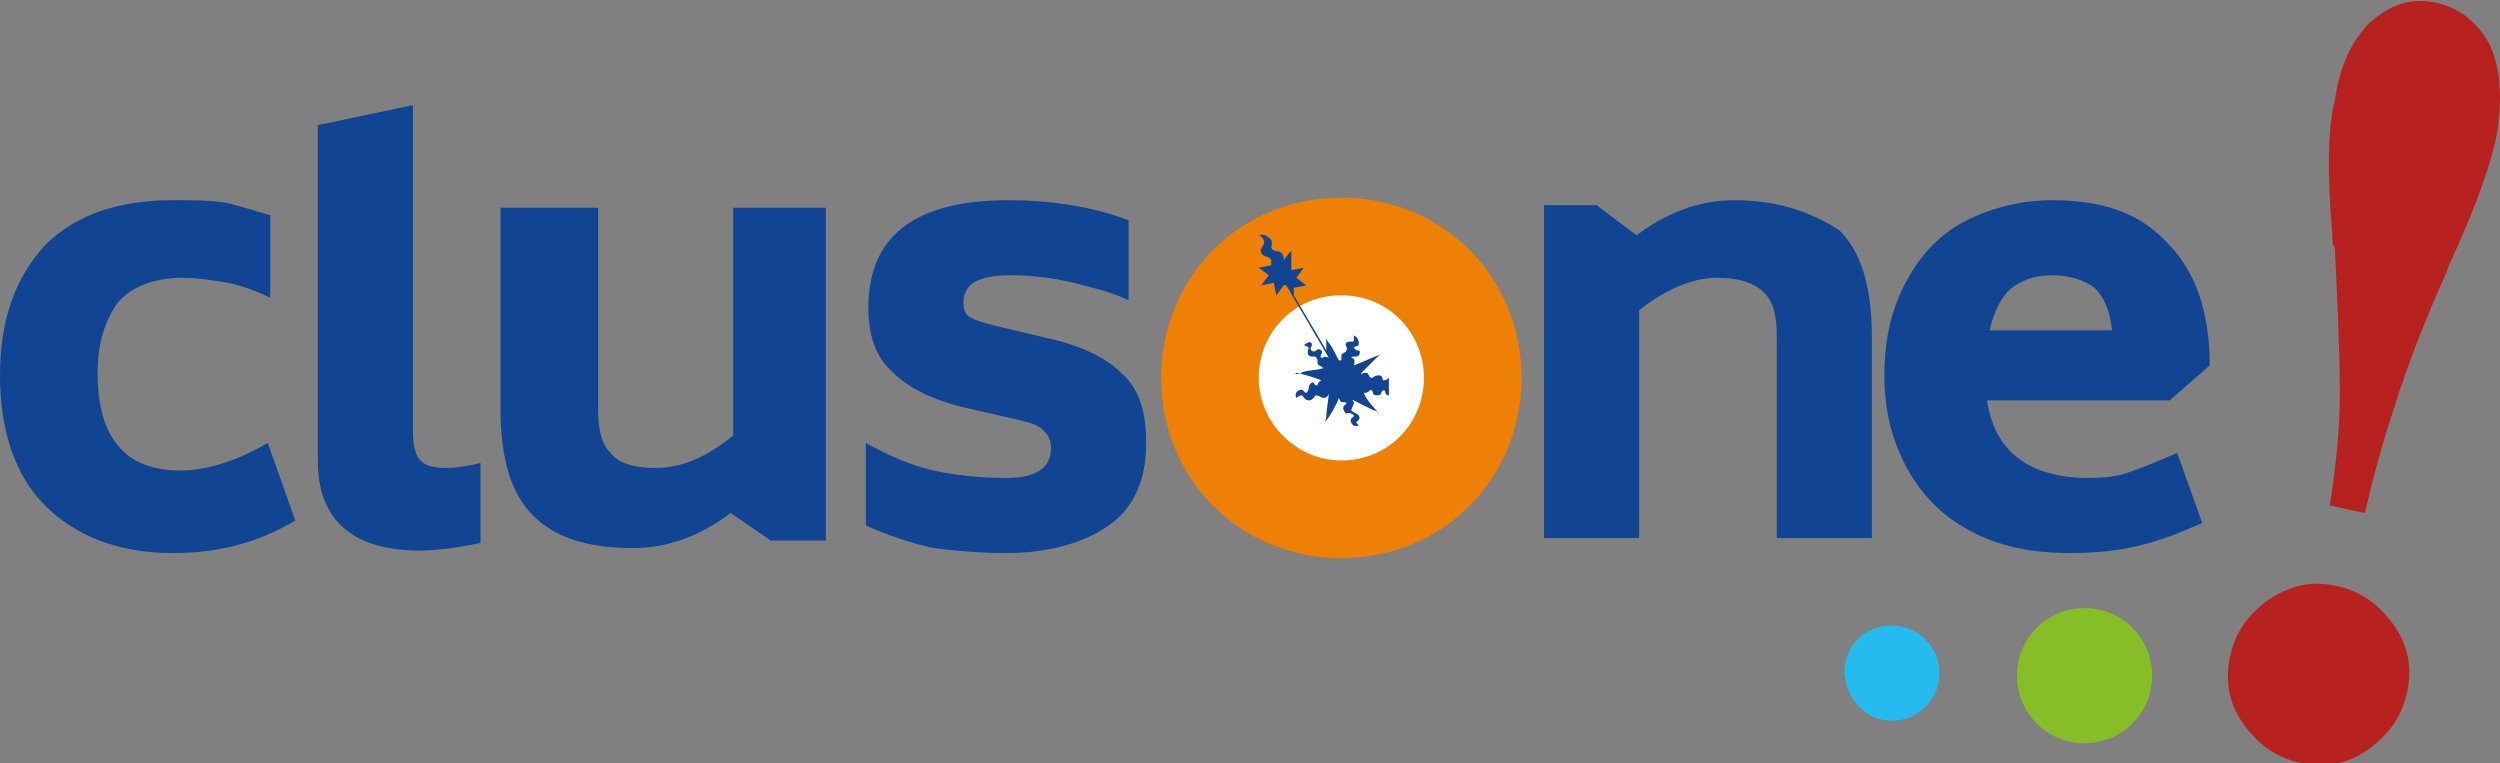 <?xml version="1.0" encoding="UTF-8"?>
<!-- Generator: Adobe Illustrator 27.4.0, SVG Export Plug-In . SVG Version: 6.00 Build 0)  -->
<svg xmlns="http://www.w3.org/2000/svg" xmlns:xlink="http://www.w3.org/1999/xlink" version="1.1" id="Livello_1" x="0px" y="0px" viewBox="0 0 99.9 30.5" style="enable-background:new 0 0 99.9 30.5;" xml:space="preserve">
<rect x="0" y="0" width="99.9" height="30.5" fill="#808080" stroke="none"/>
<style type="text/css">
	.st0{fill:#B72220;}
	.st1{fill:#EF8006;}
	.st2{fill:#FFFFFF;}
	.st3{fill:#87BD27;}
	.st4{fill:#25BBEE;}
	.st5{fill:#114492;}
</style>
<g>
	<path class="st0" d="M89.7,29c0.6,0.8,1.3,1.3,2.3,1.5s1.9,0,2.7-0.6c0.8-0.6,1.3-1.3,1.5-2.3s0-1.9-0.6-2.7s-1.3-1.3-2.3-1.5   s-1.8,0-2.7,0.6c-0.8,0.6-1.3,1.3-1.5,2.3S89.1,28.2,89.7,29"></path>
	<path class="st0" d="M94.5,20.5c0.3-1.3,0.7-2.8,1.2-4.3c0.5-1.6,1.2-3.4,2.1-5.4c0-0.1,0.1-0.3,0.2-0.5c1-2.2,1.6-3.9,1.8-5.1   c0.2-1.4,0.1-2.5-0.3-3.4c-0.5-0.9-1.2-1.5-2.2-1.7s-1.8,0.1-2.6,0.8C94,1.6,93.5,2.6,93.3,4C93,5.2,93,7,93.2,9.4   c0,0.2,0,0.4,0.1,0.5c0.1,2.2,0.2,4.1,0.2,5.8s-0.2,3.2-0.4,4.5L94.5,20.5z"></path>
	<path class="st1" d="M53.6,22.3c4.1,0,7.2-3.2,7.2-7.2l0,0c0-4-3.1-7.2-7.2-7.2s-7.2,3.2-7.2,7.2l0,0   C46.4,19.1,49.5,22.3,53.6,22.3"></path>
	<path class="st2" d="M53.6,18.4c1.9,0,3.3-1.5,3.3-3.3l0,0c0-1.8-1.4-3.3-3.3-3.3c-1.9,0-3.3,1.5-3.3,3.3l0,0   C50.3,16.9,51.8,18.4,53.6,18.4"></path>
	<path class="st3" d="M83.3,29.7c1.5,0,2.7-1.2,2.7-2.7s-1.2-2.7-2.7-2.7s-2.7,1.2-2.7,2.7C80.6,28.5,81.8,29.7,83.3,29.7"></path>
	<path class="st4" d="M75.6,28.8c1,0,1.9-0.8,1.9-1.9c0-1-0.8-1.9-1.9-1.9s-1.9,0.8-1.9,1.9C73.8,28,74.6,28.8,75.6,28.8"></path>
	<path class="st5" d="M55.5,15.1c0,0-0.1,0.1-0.2,0.1c-0.1,0,0-0.2-0.2-0.2s-0.2,0.1-0.3,0.1s-0.1-0.2-0.2-0.2c-0.1,0-0.2,0-0.2,0.1   v-0.1c0.2-0.2,0.5-0.5,0.6-0.6s0.3-0.2,0.1-0.1c-0.1,0-0.7,0.3-1,0.4l0,0l0,0c0.1-0.3-0.1-0.3-0.1-0.3c0-0.1,0.2,0,0.3-0.1   c0.1-0.2,0-0.2-0.1-0.2l-0.1-0.1c0-0.1,0.2,0,0.2-0.2s-0.2-0.3-0.2-0.3s0,0.1,0,0.2c0,0.1-0.2,0-0.3,0.1s0.1,0.2,0,0.3   c0,0.1-0.2,0.1-0.2,0.2s0,0.2,0,0.2s0,0-0.1,0c-0.1-0.2-0.3-0.6-0.4-0.7C53,13.6,53,13.4,53,13.6c0,0,0,0.2,0,0.4l-1.3-2.2v-0.3   l0.5-0.1l-0.4-0.3l0.3-0.4l-0.5,0.1V10l-0.3,0.4c0-0.1,0-0.2-0.1-0.3s-0.3,0-0.4-0.2c0-0.1,0.1-0.3-0.1-0.4   c-0.2-0.2-0.4-0.1-0.4-0.1s0.1,0,0.2,0.2c0.1,0.2-0.2,0.3-0.1,0.5c0.1,0.2,0.3,0.1,0.4,0.3c0,0,0,0,0,0.1v0.1l-0.5,0.1l0.4,0.3   l-0.3,0.4l0.5-0.1l0.1,0.5l0.3-0.4h0.1l1.7,2.9c-0.2-0.1-0.2,0-0.3,0c-0.1-0.1,0.1-0.2,0-0.3s-0.2,0-0.2,0s-0.1,0.1-0.2,0   c-0.1-0.1,0.1-0.2,0-0.3s-0.3,0.1-0.3,0.1s0.1,0,0.2,0.1c0,0-0.1,0.2,0,0.3s0.3,0,0.3,0.1c0.1,0.1,0,0.2,0.1,0.3   c0.1,0,0.1,0.1,0.2,0.1l0,0c-0.2,0.1-0.8,0.1-0.9,0.2c-0.2,0.1-0.3,0-0.2,0s0.8,0.2,1,0.3l0,0c-0.2,0.1-0.1,0.2-0.2,0.2   c-0.1,0-0.1-0.2-0.2-0.1s-0.1,0.1-0.1,0.2c0,0,0,0.1-0.1,0.2c-0.1,0-0.1-0.2-0.3-0.1s-0.1,0.3-0.1,0.3s0.1-0.1,0.2-0.1   c0.1,0,0.1,0.2,0.3,0.2s0.2-0.2,0.3-0.2s0.2,0.1,0.3,0.1s0.2-0.1,0.2-0.2l0,0c0,0.2-0.1,0.7-0.1,0.9s-0.1,0.3,0,0.2   s0.4-0.6,0.5-0.9l0,0c0.1,0.3,0.2,0.1,0.3,0.2c0,0.1-0.2,0.1-0.1,0.3c0.1,0.2,0.1,0.1,0.2,0.1c0,0,0.1,0,0.2,0.1   c0,0.1-0.2,0.1-0.1,0.3c0.1,0.2,0.3,0.1,0.3,0.1l-0.1-0.1c0-0.1,0.2-0.1,0.1-0.3c-0.1-0.1-0.2-0.1-0.3-0.2c0-0.1,0.1-0.2,0.1-0.3   S54,16,54,16s0,0,0.1,0c0.2,0.1,0.6,0.3,0.8,0.4c0.2,0,0.2,0.2,0.2,0.1c-0.1-0.1-0.5-0.5-0.6-0.8l0,0l0,0c0.3,0,0.2-0.2,0.3-0.1   c0.1,0,0,0.2,0.2,0.2s0.2-0.1,0.2-0.1s0-0.1,0.1-0.1s0,0.2,0.2,0.2C55.5,15.4,55.5,15.1,55.5,15.1"></path>
	<path class="st5" d="M82,11c0.7,0,1.3,0.2,1.7,0.5c0.4,0.4,0.6,0.9,0.7,1.7h-4.9c0.2-0.8,0.5-1.4,0.9-1.7C80.8,11.2,81.3,11,82,11    M79.4,16h7.3l1.6-1.4c0-2.2-0.6-3.8-1.7-4.9C85.5,8.5,84,8,82,8c-1.2,0-2.4,0.3-3.4,0.8s-1.8,1.3-2.4,2.4   c-0.6,1.1-0.9,2.3-0.9,3.8c0,1.4,0.3,2.6,0.9,3.7c0.6,1.1,1.4,1.9,2.5,2.5s2.4,0.9,4,0.9c1.1,0,2-0.1,2.8-0.3s1.6-0.5,2.5-0.9   l-1-2.8c-0.7,0.3-1.4,0.6-2,0.8s-1.2,0.2-1.8,0.2C81,19,79.7,18,79.4,16 M69.3,8c-1.4,0-2.7,0.5-3.9,1.4l-1.6-1.2h-2.1v13.3h3.8   v-9.1c1-0.8,2.1-1.3,3.1-1.3c0.9,0,1.5,0.2,1.9,0.6c0.4,0.4,0.5,1,0.5,1.8v8h3.8v-8c0-2-0.4-3.4-1.3-4.3C72.4,8.5,71.1,8,69.3,8    M40.2,22.1c1.7,0,3.1-0.4,4.1-1.1s1.5-1.8,1.5-3.3c0-1.3-0.3-2.2-1-2.8c-0.6-0.6-1.6-1.1-3-1.4L39.7,13c-0.4-0.1-0.7-0.2-0.9-0.3   s-0.3-0.3-0.3-0.6s0.1-0.6,0.4-0.8c0.3-0.2,0.8-0.3,1.5-0.3c0.8,0,1.7,0.1,2.5,0.3s1.6,0.4,2.2,0.7V8.8C43.5,8.2,41.8,8,40.3,8   c-3.7,0-5.6,1.4-5.6,4.3c0,1.1,0.3,2,1,2.6c0.6,0.6,1.6,1.1,2.9,1.4l2.2,0.5c0.4,0.1,0.7,0.2,0.9,0.4s0.3,0.4,0.3,0.7   c0,0.8-0.6,1.2-1.8,1.2c-1,0-2-0.1-2.9-0.3s-1.8-0.6-2.7-1.1V21c0.9,0.4,1.8,0.7,2.7,0.9C38.1,22,39.1,22.1,40.2,22.1 M29.3,8.3   v9.1c-1.1,0.9-2.1,1.3-3.1,1.3c-0.9,0-1.5-0.2-1.8-0.6c-0.4-0.4-0.5-1-0.5-1.8v-8H20v8c0,2,0.4,3.4,1.3,4.3s2.2,1.3,4,1.3   c1.4,0,2.7-0.5,3.9-1.4l1.6,1.1H33V8.3H29.3z M16.8,22c0.6,0,1.4-0.1,2.4-0.3v-3.2c-0.4,0.1-0.9,0.2-1.4,0.2s-0.8-0.1-1-0.3   s-0.3-0.6-0.3-1.2v-13L12.7,5v13.4C12.7,20.8,14.1,22,16.8,22 M6.9,22.1c1.8,0,3.4-0.4,4.9-1.3l-1.1-3.1c-1.2,0.7-2.4,1.1-3.5,1.1   c-2.2,0-3.3-1.3-3.3-3.9c0-1.2,0.3-2.1,0.8-2.8c0.5-0.6,1.4-1,2.6-1c0.6,0,1.2,0.1,1.8,0.2c0.5,0.1,1.1,0.3,1.7,0.6V8.6   C10.1,8.4,9.5,8.2,9,8.1C8.4,8,7.7,8,6.9,8C4.7,8,3,8.6,1.8,9.8C0.6,11.1,0,12.8,0,15s0.6,4,1.8,5.2S4.7,22.1,6.9,22.1"></path>
</g>
</svg>
